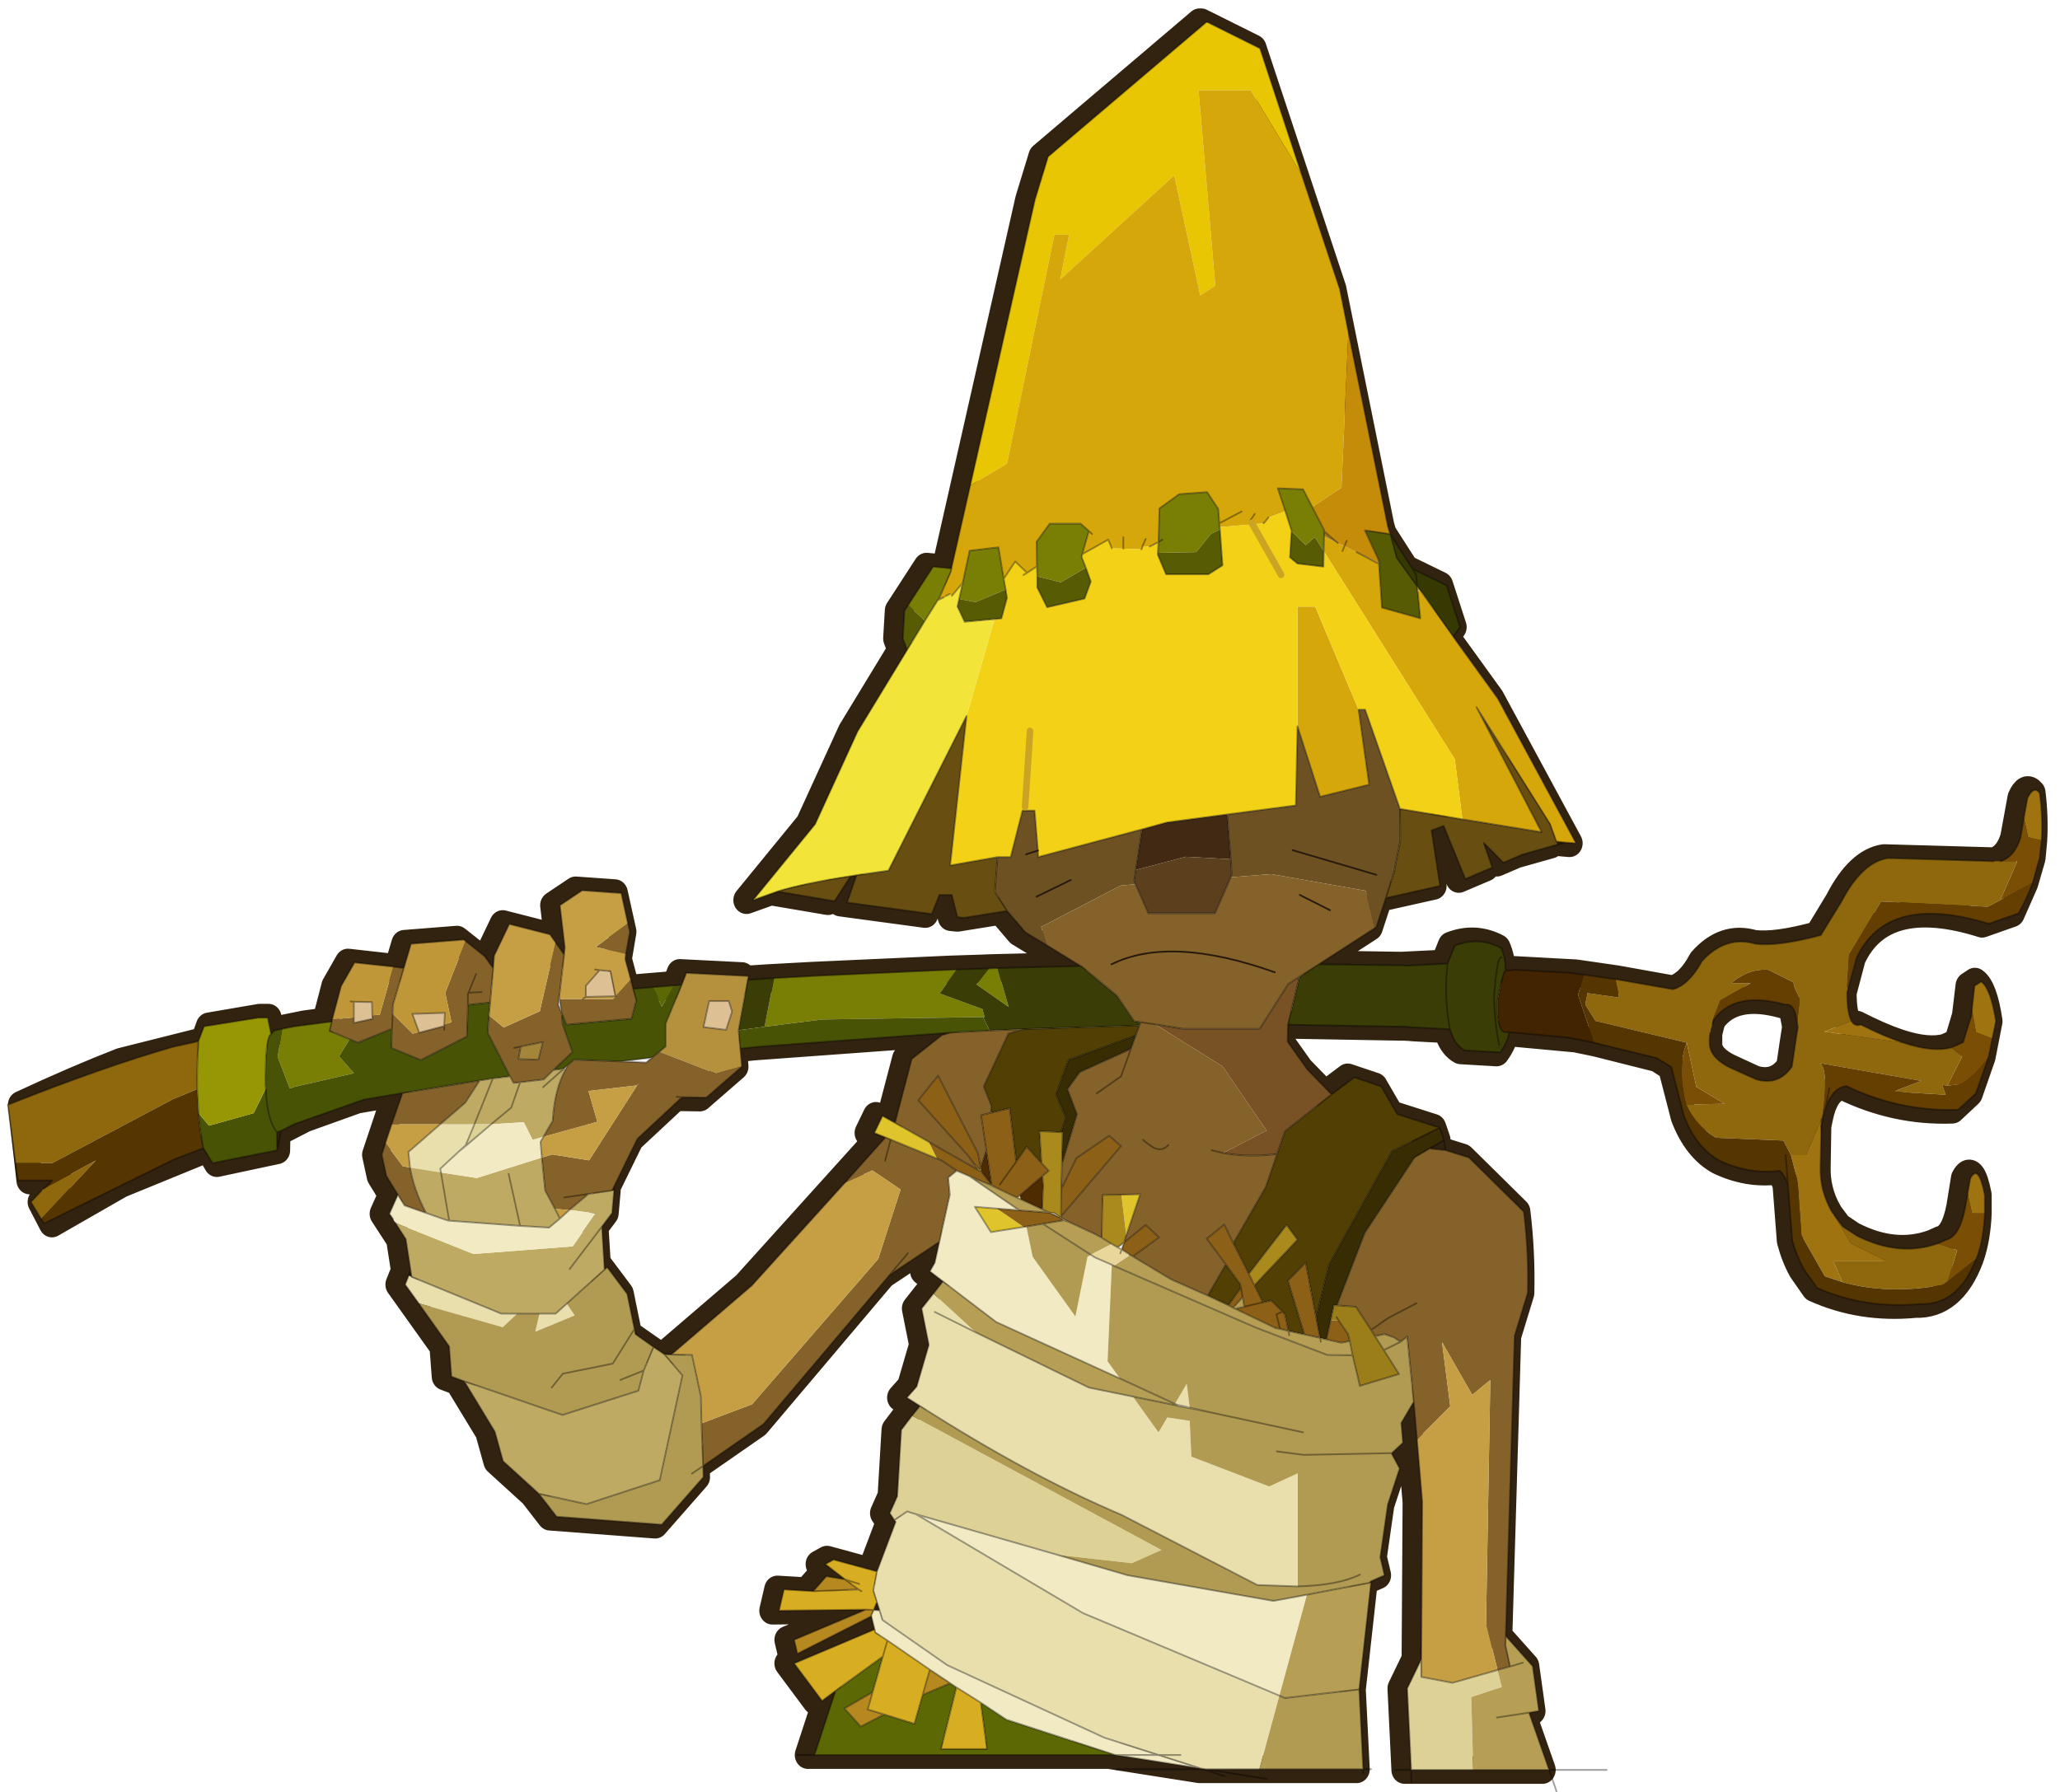 <svg width="469" height="408" xmlns="http://www.w3.org/2000/svg" xmlns:xlink="http://www.w3.org/1999/xlink">
 <defs>
  <g transform="matrix(1,0,0,1,192.55,294) " id="shape0">
   <path id="svg_1" stroke-opacity="0" stroke-linejoin="round" stroke-linecap="round" stroke="#ff00ff" fill="none" d="m187.95,-293.5l0,380l-379.95,0l-0.05,0l0,-380l380,0m-95,294.1l-189.95,0"/>
   <path id="svg_2" stroke-opacity="0" stroke-linejoin="round" stroke-linecap="round" stroke="#ff00ff" fill="none" d="m187.95,-293.5l-190,190l190,190m-380,-380l190,190l-189.95,190"/>
  </g>
  <g transform="matrix(1,0,0,1,-30.45,-0.05) " id="shape1">
   <path id="svg_3" stroke-width="4" stroke-linejoin="round" stroke-linecap="round" stroke="#322210" fill="none" d="m338.65,113.1q0.45,3.45 0.25,6.85l-0.25,2.5l-1.1,3.6l-2.05,4.4l-4.5,1.5q-15.1,-4.5 -19.7,4.9l-1.4,5q0,2.95 0.65,4.1q0.5,0.85 1.4,0.55q3.6,1.75 6.45,2.65q4.35,1.35 7.05,0.65l1.75,-0.75l1.2,-3.8l0.55,-4.35l0.95,-0.6q1.45,0.95 2.2,5.7l-1.05,5.1l-1.95,5.3l-2.65,2.35q-8.65,0.3 -16.65,-3.4q-2.3,0.25 -3.3,3.75l-0.25,1.05l-0.2,0.95l-0.1,5.85q-0.05,1.75 0.35,3.3q0.45,1.8 1.45,3.4l0.15,0.25l1.35,1.7l2.05,1.3q6.35,3.1 12.1,1.15l1.3,-0.55q2,-0.5 2.85,-4.75l0.7,-4.1q1.25,-2.2 2.2,2.4l0,2.65q-0.15,3.4 -1.05,6l-0.2,0.55q-2.7,6.65 -8.35,6.5q-8.25,0.75 -15.4,-2.3l-1.95,-2.65q-1.1,-1.85 -1.75,-4.2l-0.65,-8q-0.35,-1.2 -1.2,-2.05q-4.6,0.55 -9,-1.45q-3.45,-1.8 -5.3,-6.35l-1.95,-7.15l-2.05,-1.25l-0.15,-0.05l-9.25,-2.2l-3.05,-0.6l-10.3,-0.9l-0.45,0q-0.05,1.25 -1.3,2.9l-5.45,-0.3q-1.3,-0.65 -1.95,-2.4l-0.25,-0.65l-5,-0.25l-0.55,-0.05l-1,-0.05l-0.7,0l-17.85,-0.3l-0.05,2.45l3,4l3.7,3.6l3.45,-2.45l4.1,1.3l2.45,4l6.45,1.95l0.65,1.8l-2.2,1.2l2.45,0.25l3.55,1.05l8.35,7.8q0.75,5.85 0.6,11.7l-2,6.2l-1.35,43.25l4.1,4.35l0.95,6.45l-1.5,0.25l3.05,8.25l-21,0l-0.6,-11.75l2.15,-4.2l0.15,-22.65l-1.3,-14.45l-1.9,3.05l0.25,2.85l-1.7,1.5l-0.05,0l1.25,2.2l-1.8,5.2l-1.15,7.6l0.65,2.6l-2.05,0.85l-0.3,0.25l0.3,-0.05l-1.8,15.4l0.6,11.5l-23.9,0l-13.8,-2.05l-45.8,0l3.2,-9.25l-2.05,1.45l-4.25,-5.4l12.25,-4.9l-0.5,-1.9l-11.25,5.4l-0.5,-2l10.9,-4.35l-13.2,0.15l0.75,-3.05l4.45,0.25l2,-2.15l2.85,0.45l-3,-2.2l1.25,-0.65l6.6,1.7l2.85,-7.15l-0.9,-1.25l1.15,-2.45l0.6,-9.55l1.6,-2l0.05,-0.05l1.2,-1.4l-2,-1.2l1.5,-1.6l1.85,-6l-1.1,-5.25l3.25,-3.9l-2,-1.45l0.75,-1.25l0.7,-3l-7.55,4.75l-19.2,21.5l-9.2,6.05l0.05,1.6l-6.35,6.85l-16,-1.15l-2.7,-3.3l-5.45,-4.7l-1.25,-4.25l-4.65,-7.25l-1.95,-0.7l-0.35,-4.35l-6.7,-8.9l0.55,-1.3l0.45,0.2l-0.9,-5.45l-2.5,-3.65l1.3,-2.75l-1.75,-2.7l-0.7,-3.05l3.15,-8.9l-5.9,0.95l-7.95,2.7l-3.7,1.8l-0.5,0.2l-0.05,2.6l-9.15,1.85l-1.3,-2.15l-13.3,5.15l-10.5,5.7l-1.7,-3.1l2.8,-3.1l-4.5,0l-1.3,-10.9q8.4,-3.7 15.2,-6.2l12.6,-3l0.8,-2.1l7.7,-1.25l1.35,0l0.45,2.35l0.45,-0.5l1.2,-0.25l3.4,-0.65l2.75,-0.35l0.4,-0.05l1.4,-5.1l2.05,-3.4l7.5,0.8l1.1,-3.5l8,-0.6l3.2,2.4l1.3,1.7l0.15,-1.8l2.3,-4.55l6.2,1.5l2.15,2.9l0.1,-1.05l-0.75,-6.05l3.4,-2.15l5.95,0.4l1.3,5.55l-0.7,3.95l1.2,4.3l3.05,-0.25l3.2,-0.25l1.15,-0.1l0.7,-1.7l9.45,0.45l-0.1,0.55l4,-0.25l6.8,-0.35l21,-0.9l4.9,-0.15l1.3,-0.05l12.65,-0.3l-8.4,-4.85l-2.8,-3.1l-6.55,1l-1,-0.1l-0.85,-3.2l-1.9,0l-1.15,2.75l-12.9,-1.65l1.45,-3.95l-0.9,0.15l-2.45,3.6l-8.7,-1.4l-3.7,1.25l9.45,-10.95l6.45,-13.35l7.55,-11.75l-0.65,-1.65l0.25,-4l4.35,-6.35l2.75,0.25l-0.05,0.45l0.1,-0.45l0,-0.05l12.7,-53.1l2,-6.2l24.05,-19.35l0.25,0l7.95,3.75l12.15,34.7l7.3,34.15l0.35,1.15l0.05,0.05l3.35,4.95l5.2,2.4l2.05,6l-1.05,1.35l0.05,0.1l6.75,8.85l11.9,20.85l-3,-0.25l0.15,0.45l-5.25,1.4l-2.95,1.2l-3,-2.85l1.3,3.55l-4.1,1.65l-3.3,-7.65l-1.85,0.65l1.3,8l-8.25,1.75l-1.45,4.2l-8.75,5.35l13.55,0.2l6.45,-0.3l1.1,-2.6q3.7,-1.35 7.1,0.35q0.7,1.5 0.65,3.05l0.1,0.15l-0.05,0.05l0.05,0l1.4,-0.1l9.75,0.5l1.45,0.2l4.75,0.65l8.55,1.45q2.45,-0.65 4.35,-4.05q3.5,-3.75 8,-2.5q3.35,0.4 9.7,-1.25l3.1,-4.85q3.1,-5.7 7,-6.25l16.75,0.45q2.1,-0.65 2.95,-3.4l1.1,-5.7q0.85,-1.85 1.8,-0.75m-165.6,34.55l-28.95,2l-3.1,0.3l0.25,2.55l0,0.05l-5.4,4.45l-3.7,-0.05l-6.8,6l-3.85,7.45l0.3,0l-0.3,3.25l-1.55,1.95l0.4,6.2l0.4,-0.35l3.05,3.85l1.25,5.8l4.4,2.9l1.05,0.05l12.25,-9.95l20.35,-21.35l-1.7,-0.65l1.25,-2.45l1.9,1l2.55,-9.2l4.6,-3.45l1.35,-0.35m127.6,-4.05q-7.5,-2 -10.65,2.2l-0.2,0.6l-0.35,1.35l0,1.8q0.25,1.85 3.05,3.15l3.9,1.7q3.3,0.9 5.25,-1.85l0.45,-2.85l0,-0.05l0.45,-2.75l-0.1,-0.7l-0.25,-1.2q-0.45,-1.6 -1.55,-1.4m-138.85,86.1l0.4,1.2l-0.9,-0.05l0.5,-1.15"/>
   <path id="svg_4" fill-rule="evenodd" fill="#9e7310" d="m301.9,165.3l2.3,0l2.35,-5.2l0,0.55l-0.1,0.45l0.05,1.3l-0.1,4.55q-0.05,1.75 0.35,3.3q0.5,1.8 1.5,3.4l0.2,0.25l2.55,4.1l5.55,2.6l-8.2,0l1.4,3l-2.7,-0.85l-3.55,-5.9l-0.55,-7.4l-0.2,-1.05l-0.85,-3.1m17.25,-16.15l-12.15,-1.65l4.1,-1.55q0.5,0.85 1.45,0.55q3.65,1.75 6.6,2.65m18.2,-32.45l0.55,-2.85q0.95,-1.85 1.85,-0.75q0.5,3.45 0.3,6.85l-2.05,-0.45l-0.65,-2.8m-7.9,27.6l0.4,-3.4l1,-0.6q1.45,0.95 2.25,5.7l-0.55,2.5l-2.5,-0.9l-0.6,-3.3m-0.65,26.5l0.4,-2.15q1.25,-2.2 2.2,2.4l0,2.65l-1.95,0l-0.65,-2.9"/>
   <path id="svg_5" fill-rule="evenodd" fill="#7a4e05" d="m286.05,149.1l1.45,6.35l4.3,2.45l-5.85,0.1q-1.4,-5.35 0.1,-8.9m39.65,6.2l2.25,-4.2l-1.65,-1.3l1.8,-0.75l1.25,-3.8l0.1,-0.95l0.6,3.3l2.5,0.9l-0.55,2.6q-2,2.8 -4.25,3.95l-2.05,0.25m8.05,-26.75l2.6,-5.6l-2.55,0q2.15,-0.65 3.05,-3.4l0.5,-2.85l0.65,2.8l2.05,0.45l-0.3,2.5l-1.05,3.6l-4.95,2.5m-9.55,49.5l1.35,-0.55q2.05,-0.5 2.9,-4.75l0.35,-1.95l0.65,2.9l1.95,0q-0.15,3.4 -1.05,6l-0.25,0.55l-4.35,3.25l1.45,-4.5l-3,-0.95"/>
   <path id="svg_6" fill-rule="evenodd" fill="#8f680e" d="m332.75,122.95l1.05,0l2.55,0l-2.6,5.6l-1.9,0.95l-16.25,-0.75l-4.85,7.7l-0.3,4.55l0.15,0.4l-0.15,0.45q0,2.95 0.65,4.1l-4.1,1.55l12.15,1.65q4.4,1.35 7.15,0.65l1.65,1.3l-2.25,4.2l-0.8,-0.15l0.55,1.45l-8,-0.45l4.3,-1.55l-15.4,-2.55q1.4,1.15 0.2,8.55l0,-0.5l-2.35,5.2l-2.3,0l-1.15,-2.1l-10.25,-0.4q-3,-1.65 -4.55,-4.8l5.85,-0.1l-4.3,-2.45l-1.45,-6.35l-13.9,-3.15l-1.55,-2.35l0.35,-1.65l4.8,0.65l-0.55,-2.65l8.75,1.45q2.45,-0.65 4.4,-4.05q3.6,-3.75 8.15,-2.5q3.45,0.4 9.95,-1.25l3.15,-4.85q3.15,-5.7 7.1,-6.25l16.05,0.45m-24.3,50.95l1.35,1.7l2.1,1.3q6.45,3.1 12.3,1.15l3,0.95l-1.45,4.5l-0.75,0.5q-8.25,1.45 -15.25,-0.4l-1.4,-3l8.2,0l-5.55,-2.6l-2.55,-4.1m-18.4,-28.2l-0.1,0.7q-0.25,0.65 -0.35,1.35q-0.15,0.85 -0.05,1.8q0.3,1.85 3.1,3.15l4,1.7q3.4,0.9 5.4,-1.85l0.45,-2.85l0,-0.05l0.45,-2.75l-0.1,-0.7l0.4,-3.45l-0.9,-1.8l-0.05,-0.55l-3.8,-1.8q-2.95,-0.25 -5.7,1.9l2.95,0.05l-4.6,2.45l-1.1,2.7m-230.5,3.2q-0.25,3.35 -0.2,6.9l-3.6,1.4l-18.45,9.25l-5.6,0l-1.15,-8.4q14.65,-5.5 25.15,-8.35l3.85,-0.8m-23.55,21.25l7.95,-4.1l-8.35,8.45l-1.55,-2.45l1.55,-1.55l0.4,-0.35"/>
   <path id="svg_7" fill-rule="evenodd" fill="#653f01" d="m306.55,160.6q1.2,-7.4 -0.2,-8.55l15.4,2.55l-4.3,1.55l8,0.45l-0.55,-1.45l0.8,0.15l2.05,-0.25q2.25,-1.15 4.25,-3.95l-1.95,5.3l-2.7,2.35q-8.85,0.3 -17,-3.4q-2.35,0.25 -3.35,3.75q-0.3,0.85 -0.45,2l0,-0.5m4.05,-19.2l-0.15,-0.4l0.3,-4.55l4.85,-7.7l16.25,0.75l1.9,-0.95l4.95,-2.5q-0.9,2.3 -2.15,4.4l-4.55,1.5q-15.45,-4.5 -20.1,4.9l-1.3,4.55m-20.45,4.4l-0.1,-0.1l1.1,-2.7l4.6,-2.45l-2.95,-0.05q2.75,-2.15 5.7,-1.9l3.8,1.8l0.05,0.55l0.9,1.8l-0.4,3.45l-0.25,-1.2q-0.45,-1.6 -1.6,-1.4q-7.65,-2 -10.85,2.2m16.85,13.3l0.75,-3.45l-0.75,3.45m-0.5,2l-0.05,0l0.1,-0.45l-0.05,0.45"/>
   <path id="svg_8" fill-rule="evenodd" fill="#553500" d="m275.2,139.95l0.55,2.65l-4.8,-0.65l-0.35,1.65l1.55,2.35l13.9,3.15q-1.5,3.55 -0.1,8.9q1.55,3.15 4.55,4.8l10.25,0.4l1.15,2.1l0.85,3.1l0.2,1.05l0.55,7.4l3.55,5.9l2.7,0.85q7,1.85 15.25,0.4l0.75,-0.5l4.35,-3.25q-2.7,6.65 -8.45,6.5q-8.45,0.75 -15.75,-2.3l-2,-2.65q-1.1,-1.85 -1.8,-4.2l-0.65,-8q-0.35,-1.2 -1.25,-2.05q-4.7,0.55 -9.15,-1.45q-3.5,-1.8 -5.4,-6.35l-1.95,-7.15l-2.15,-1.25l-0.15,-0.05l-9.45,-2.2l-2.45,-6.9l0.9,-2.9l4.8,0.65m25.9,25.35l0.35,4.3l-0.35,-4.3m-241.75,-9.5l0.2,3.45q0.25,2.85 0.75,5.05l-4.55,1.65l-19.7,9.2l-0.45,-0.65l8.35,-8.45l-7.95,4.1l1.3,-1.2l-5.25,0l-0.35,-2.5l5.6,0l18.45,-9.25l3.6,-1.4"/>
   <path id="svg_9" fill-rule="evenodd" fill="#4e2b01" d="m306.55,161.1l-0.05,1.3l-0.05,-1.3l0.05,0l0,0.05l0.05,-0.05m-127.95,6.05l0.85,-2.55l0.8,5l-1.55,-1.95l-0.1,-0.5m9.4,1.15l0.1,1.45l-0.15,3.35l-3.3,-1.45l-0.1,-0.55l3.45,-2.8m33.4,17.95l0.1,0.3l-0.15,0l0.05,-0.3m68.55,-39.85l0.1,-0.7l0.1,0.1l-0.2,0.6"/>
   <path id="svg_10" fill-rule="evenodd" fill="#e8c604" d="m213.15,2.05l7.95,3.75l6.35,18.2l-7.75,-12.15l-7.95,0l2.55,28.15l-2.3,1.4l-3.95,-17.3l-17.35,15l1.35,-6.45l-2.25,0l0,0.05l-7.2,32.95l-5.6,3.15l9.85,-41.2l2,-6.2l24.05,-19.35l0.25,0"/>
   <path id="svg_11" fill-rule="evenodd" fill="#d6a70a" d="m250.5,90.55l0.05,0.1l6.75,8.85l11.9,20.85l-1.55,-0.1l-1.45,-0.15l-0.95,-2.5l-11.2,-16.85l9.9,18l-12.05,-1.85l-1.15,-8.65l-19.95,-30l0.05,-2.15l2.1,1l1,0.45l1.85,0.85l3.4,1.7l0.45,6.3l5.85,1.55l-0.4,-3.9l0.45,-0.1l4.95,6.6m-16.85,-12.3l0.3,-0.7l-0.3,0.7m-6.2,-54.25l5.8,16.5l1.3,6.15l-1.05,22.45l-4.45,2.8l-1.4,-2.55l-3.85,-0.15l1.15,3.3l-2.55,0.9l-0.75,0.85l-6.7,0.55l-0.05,-0.5l0,-0.05l0,-0.1l-0.15,-1.95l-1.7,-2.45l-4.25,0.3l-3,2.05l-0.15,4.85l-1.35,0.65l-1.1,0.05l-0.15,0.35l-2.75,-0.1l-1.75,-0.05l-0.55,-1.25l-3.95,2.1l1,-3.35l-1.25,-1.05l-4.7,0l-2,2.6l0.05,3.55l-1.6,1l-0.1,-0.25l-1.6,-1.45l-1.75,2.5l-0.8,-4.55l-4.4,0.5l-1.05,4.65l-1.65,1.85l-0.35,-0.25l-0.6,0.3l-0.25,0.15l-0.95,0.45l0.3,-0.45l1.7,-3.7l0.1,-0.45l0,-0.05l2.85,-11.9l5.6,-3.15l7.2,-32.95l0,-0.05l2.25,0l-1.35,6.45l17.35,-15l3.95,17.3l2.3,-1.4l-2.55,-28.15l7.95,0l7.75,12.15m-31.9,51.8l-0.5,-0.45l0.5,0.45m4.75,0.45l0,1.65l0,-1.65m3.4,0.25l-0.5,1.05l0,0.1l0,-0.1l0.5,-1.05m15.95,-2.7l0.65,-0.9l-0.65,0.9m-1.35,-1.25l-3.4,1.7l3.4,-1.7m8.5,30.95l0,-17.25l2.7,0l6.6,14.85l1.6,10.8l-7.45,1.75l-3.45,-10.15"/>
   <path id="svg_12" fill-rule="evenodd" fill="#f2d117" d="m182.1,82.25l1.75,-2.5l1.6,1.45l0.1,0.25l1.6,-1l0.05,1.45l0,1.6l1.5,2.85l5.7,-1.25l0.95,-2.45l-0.75,-2l-0.65,-1.55l0.1,-0.4l3.95,-2.1l0.55,1.25l1.75,0.05l2.75,0.1l0.15,-0.35l1.1,-0.05l1.35,-0.65l-0.1,1.55l0,0.3l1.25,2.8l6.45,0l2.15,-1.3l-0.4,-5.15l-0.05,-0.35l6.7,-0.55l0.75,-0.85l2.55,-0.9l0.95,2.8l0,0.1l-0.25,3.75l1.15,0.9l3.95,0.45l0.05,-2.25l19.95,30l1.15,8.65l-9.5,-1.5l-5.3,-14.3l-1,0l-6.6,-14.85l-2.7,0l0,17.25l-0.25,11.4l-10.45,1.3l-9.15,1.15l-3.8,1l-15.65,3.95l-0.15,0.05l0,-0.05l-0.05,-0.9l-0.5,-5.75l-1.85,0l-1.8,6.7l-2,0l-7.2,1.2l2.5,-21.55l4.25,-13.95l1.05,-0.1l0.85,-2.95l-0.2,-1.2l-0.3,-1.55m3.45,-0.8q-0.25,0.1 -0.45,0.25q0.2,-0.15 0.45,-0.25"/>
   <path id="svg_13" fill-rule="evenodd" fill="#797e05" d="m174.05,81.2l-1.7,3.7l-0.3,0.45l-1.95,2.95l-2.55,-2.25l3.8,-5.55l2.75,0.25l-0.05,0.45m1.8,1.65l1.05,-4.65l4.4,-0.5l0.8,4.55l0.3,1.55l-4.6,1.8l-2.5,-0.45l0.55,-2.3m11.3,-2.4l-0.05,-3.55l2,-2.6l4.7,0l1.25,1.05l-1,3.35l-0.1,0.4l0.65,1.55l-3.8,2.1l-3.6,-0.85l-0.05,-1.45m41.9,-8.55l1.75,3.2l0.05,0.05l0,0.25l0,0.7l-0.05,2.15l-1.35,-2l-1.4,1.15l-2.15,-2l0,-0.1l-0.95,-2.8l-1.15,-3.3l3.85,0.15l1.4,2.55m-23.4,5.05l0.15,-4.85l3,-2.05l4.25,-0.3l1.7,2.45l0.15,1.95l0,0.1l0,0.05l0.05,0.5l0.05,0.35l-1.35,0.6l-2.25,2.65l-5.85,0.1l0.1,-1.55l0.6,-0.35l-0.6,0.35m-24.5,61.4l1.7,5.6l-4.9,-3.25l1.9,-2.3l1.3,-0.05m-6.2,0.2l-2.6,3.45l6.5,2.25l0.35,1.15l-0.25,0l-24.5,0.35l-8.75,1.05l1.45,-7l6.8,-0.35l21,-0.9m-102.65,8.55l1.9,-0.35l5.25,-0.65l0.35,0.1l-0.3,1.2l3.05,1.2l-1.6,2.45l2.25,2.45l-9,1.95l-0.75,0.25l-1.85,-4.55l0.7,-4.05"/>
   <path id="svg_14" fill-rule="evenodd" fill="#575b04" d="m245,83.3l0.1,0.75l0.4,3.9l-5.85,-1.55l-0.45,-6.3l0,-0.15l-0.05,-0.4l-2.1,-4.3l3.85,0.55l0.05,0.05l0.95,3.35l3.1,4.1m-77.45,2.75l2.55,2.25l-2.7,4.2l-0.65,-1.65l0.25,-4l0.55,-0.8m13.15,2l-4.55,0.4l-1.1,-2.2l0.25,-1.1l2.5,0.45l4.6,-1.8l0.2,1.2l-0.85,2.95l-1.05,0.1m13.9,-7.4l0.75,2l-0.95,2.45l-5.7,1.25l-1.5,-2.85l0,-1.6l3.6,0.85l3.8,-2.1m31.3,-5.25l2.15,2l1.4,-1.15l1.35,2l-0.05,2.25l-3.95,-0.45l-1.15,-0.9l0.25,-3.75m-20.35,3.1l5.85,-0.1l2.25,-2.65l1.35,-0.6l0.4,5.15l-2.15,1.3l-6.45,0l-1.25,-2.8l0,-0.3"/>
   <path id="svg_15" fill-rule="evenodd" fill="#f3e43a" d="m172.05,85.35l0.95,-0.45l0.25,-0.15l0.6,-0.3l0.35,0.25l1.65,-1.85l-0.55,2.3l-0.25,1.1l1.1,2.2l4.55,-0.4l-4.25,13.95l-11.9,22.3l-4.85,0.65l-0.9,0.15q-6.7,0.95 -11.15,2.2l-3.7,1.25l9.45,-10.95l6.45,-13.35l7.55,-11.75l2.7,-4.2l1.95,-2.95"/>
   <path id="svg_16" fill-rule="evenodd" fill="#6d5123" d="m240.25,128.25l-1.45,4.2q-0.15,0.1 -0.25,0.15l-1.35,-5.4l-14.4,-2.4l-6.15,0.45l0.15,-0.5l-0.15,-2.1l-0.55,-6.45l10.45,-1.3l0.25,-11.4l3.45,10.15l7.45,-1.75l-1.6,-10.8l1,0l5.3,14.3l0.05,4.6l-0.95,4.5l-1.25,3.75m-37.1,-9.9l-0.95,5.85l-0.25,1.55l0.2,0.5l-2.25,0.2l-12.1,5.95l0.85,2.65l-3.25,-1.85l-2.8,-3.1l-1.85,-2.7l0.4,-5.05l2,0l1.8,-6.7l1.85,0l0.5,5.75l0.05,0.9l0,0.05l0.15,-0.05l15.65,-3.95m-15.85,3.05l-1.8,0.55l1.8,-0.55m51.5,3.5l-12.75,-3.55l12.75,3.55m-51.7,3.15l5.2,-2.4l-5.2,2.4"/>
   <path id="svg_17" fill-rule="evenodd" fill="#684e11" d="m266.35,120.55l-5.25,1.4l-2.95,1.2l-3,-2.85l1.3,3.55l-4.1,1.65l-3.3,-7.65l-1.85,0.65l1.3,8l-8.25,1.75l1.25,-3.75l0.95,-4.5l-0.05,-4.6l9.5,1.5l12.05,1.85l-9.9,-18l11.2,16.85l0.95,2.5l0.15,0.45m-118.7,6.75q4.45,-1.25 11.15,-2.2l-2.45,3.6l-8.7,-1.4m12.05,-2.35l4.85,-0.65l11.9,-22.3l-2.5,21.55l7.2,-1.2l-0.4,5.05l1.85,2.7l-6.55,1l-1,-0.1l-0.85,-3.2l-1.9,0l-1.15,2.75l-12.9,-1.65l1.45,-3.95"/>
   <path id="svg_18" fill-rule="evenodd" fill="#b6913d" d="m142,149.95l0.25,2.55l-3.95,1.05l-8.6,-3.15l0.95,-0.75l0,-3.3l2.45,-5.6l0.7,-1.7l9.45,0.45l-0.1,0.55l-1.4,7.2l0,0.05l0.25,2.65m-4.7,-6.85l-0.05,0.1l-0.85,3.65l3.45,0.4l0.9,-2.65l-0.5,-1.5l-2.95,0"/>
   <path id="svg_19" fill-rule="evenodd" fill="#ddc195" d="m122.25,138.8l0.75,3.6l-4.5,0.1l0,-1.6l2.1,-2.25l1.65,0.15m15.05,4.3l2.95,0l0.5,1.5l-0.9,2.65l-3.45,-0.4l0.85,-3.65l0.05,-0.1m-54.1,0.1l2.75,0.05l0.05,1.9l0.05,0.5l-2.85,0.6l0,-0.8l0,-2.25m13.75,3.5l-3.8,0.95l-0.05,-0.1l-1,-2.6l4.95,-0.15l-0.1,1.65l0,0.25"/>
   <path id="svg_20" fill-rule="evenodd" fill="#3a3d05" d="m259,147.6q-0.1,1.25 -1.35,2.9l-5.4,-0.3q-1.35,-0.65 -2,-2.4l-0.25,-0.65l-6.35,-0.3l0,-0.05l-0.45,0l-17.85,-0.3l1.75,-6.9l2.95,-1.8l12.4,0.15l0.1,0l0.85,0.05l6.25,-0.3l1.1,-2.6q3.65,-1.35 7.05,0.35q0.7,1.5 0.65,3.05l0.05,0.2q-0.35,-0.2 -1.25,4.4q-0.1,3.95 0.95,4.45l0.8,0.05m-65.2,-9.55l0.2,0.1l5.35,4.2l2.6,3.65l1,0.15l-0.2,0.45l-17.85,0.55l-4.95,0.2l-1,-1.95l0.25,0l-0.35,-1.15l-6.5,-2.25l2.6,-3.45l4.9,-0.15l-1.9,2.3l4.9,3.25l-1.7,-5.6l12.65,-0.3m56.2,9.1q-0.95,-4.8 -0.35,-9.45q-0.6,4.65 0.35,9.45m7.5,2.25q-0.65,-2.9 -0.8,-6.65q0.45,-6.15 1.15,-5.95q-0.7,-0.2 -1.15,5.95q0.15,3.75 0.8,6.65m-114.35,-9.35l4,-0.25l-1.45,7l-3.95,0.5l0,-0.05l1.4,-7.2"/>
   <path id="svg_21" fill-rule="evenodd" fill="#856229" d="m249.35,164.6l3.55,1.05l8.35,7.8q0.75,5.85 0.6,11.7l-2,6.2l-1.35,43.25l-0.05,1.35l0.7,3.05l-1.9,0.5l-1.75,-6.75l0.65,-35.05l-2.75,2.15l-4.6,-7.6l1.25,9.25l-5.05,4.8l-0.5,-5.45l-1,-9.4l-1,0.75l-1.05,-0.65l-1.4,-0.45l-1.45,0.3l-0.6,-0.9l-2.3,-3.35l-2.9,-0.2l4.25,-10.45l7.6,-10.9l2.25,-1.25l2.45,0.25m-10.8,-32l-8.5,5.2l-2.95,1.8l-1.7,1.05l-4.35,6.45l-11.65,0l-4.25,-0.65l-2.2,-0.3l-1,-0.15l-2.6,-3.65l-5.35,-4.2l-0.2,-0.1l-5.15,-3l-0.85,-2.65l12.1,-5.95l2.25,-0.2l1.95,4.2l10.15,0l2.4,-5.2l6.15,-0.45l14.4,2.4l1.35,5.4m-35.8,14l0.2,-0.45l2.2,0.3l10.25,6.05l6.7,9.25l-6.6,3.25q3.8,0.65 8.2,0.15l-1.75,4.8l-4.9,8.05l-1.4,-2.7l-2.65,2.05l2.9,3.7l-2.75,4.5l-5.6,-2.35l-5.8,-3.3l4,-2.75l-2.05,-1.8l-3.3,2.55l0.35,-1.05l2.1,-5.9l-2.85,0.05l-2.85,0.05l-0.15,6.15l-0.85,-0.45l-4.2,-1.85l-0.45,-0.2l-0.7,-0.35l0,-0.2l9.15,-10.15l-1.8,-1.5l-5,3.25l-2.3,4.5l0.1,-3.65l2.3,-7.2l-1.45,-3.6l1.85,-2.45l7.8,-3.35l0.75,-1.95l0.55,-1.45m-22.8,0.75l4.95,-0.2l-2.1,0.65l-3.75,7.6l1.2,2.9l-0.1,0.9l-1.5,0.35l0.8,5.05l-0.85,2.55l-0.45,-2.15l-6.05,-11.15l-3,3.55l7.6,8l0.85,1.1l0.85,1.05l-7.7,-4.15l-5.15,-2.75l2.55,-9.2l4.6,-3.45l1.35,-0.35l5.9,-0.3m16.3,9.05l3.7,-2.45l1.5,-3.95l-1.5,3.95l-3.7,2.45m35.5,-26.4l-4.6,-2.2l4.6,2.2m-89.5,22.5l0,0.05l-5.4,4.45l-3.7,-0.05l-6.8,6l-3.5,6.75l-0.35,0.7l-3.6,0.5l-2.9,2.3l-2.2,-0.15l-1.5,-2.65l-0.5,-4.75l1.6,-0.45l5.6,0.85l7.3,-10.8l0.05,0l0.3,-0.35l-0.35,0.35l-7.4,0.8l1.35,4.45l-8.2,2.15l1.4,-2.3q0.3,-4.6 1.95,-7.35l0.1,-0.2l0.1,-0.35l1.1,-0.9l7.15,0.25l3.85,0.15l0.85,-0.7l1.15,-0.85l8.6,3.15l3.95,-1.05m15.65,16.8l6.2,-6.55l0.8,0.3l7.05,2.75l0.75,0.3l2.25,1.45l-1.3,1l0.25,2.45l-1.6,6.8l-7.55,4.75l-19.2,21.5l-9.2,6.05l-0.25,-6.15l7.7,-2.75l19.2,-20.95l3.4,-10l-4.3,-2.75l-4.2,1.8m55.85,-4.7l1.75,0.4l-1.75,-0.4m-49.7,1.5l0.85,-3.05l-0.85,3.05m3.45,13.35l-2.75,3.1l2.75,-3.1m39.65,-15.6q-1,1 -2.3,0.35q-1.05,-0.65 -1.55,-1.1q0.5,0.45 1.55,1.1q1.3,0.65 2.3,-0.35m37.75,22.8l-4.25,2.1l-2.65,1.75l2.65,-1.75l4.25,-2.1m-21.55,-47.7q-15.9,-5.35 -24.85,-1.15q8.95,-4.2 24.85,1.15m-143.5,7.1l0.05,-0.3l3.3,-0.3l0,0.8l2.85,-0.6l-0.05,-0.5l1.15,-0.1l2.05,-6.9l1.6,0.2l-1.6,5.1l-0.05,0l0,0.05l-0.05,1.4l-0.1,2.2l0.1,-2.2l3.05,2.9l0.95,-0.25l0.05,0.1l3.8,-0.95l0,0.55l0,-0.55l0,-0.25l1.1,-0.3l-0.95,-4.25l3.1,-7.45l2.9,2.2l1.3,1.7l-0.45,4.95l-3.4,0.35l-0.15,4.55l-7,3.4l-4.5,-1.75l0.1,-2.75l-5.2,2l-1.2,-0.5l-0.05,0l-3.05,-1.2l0.3,-1.2l0.05,-0.15m34.05,-11.4l1.3,1.75l-0.75,6.1l-0.05,0.3l0,0.05l-0.1,0.8l0.5,1.1l-0.3,-1.95l3.55,0l4.6,0l2.7,-2.8l0.35,1.35l0.5,1.65l-0.75,2.65l-9.9,0.85l-0.75,-1.75l0.15,1.65l1.5,4.05l-2.9,2.6l-1.45,1.35l-3.6,0.4l-1,0.1l-0.55,-0.95l-3.4,-6.3l0.2,-2.5l2.25,1.75l5.5,-2.35l2.4,-9.9m11,-2.75l0.3,1.2l-0.6,3.2l-4.6,-1l4.9,-3.4m-34.3,24.45l11.75,-1.8l-2.2,3.2l-3.8,3.1l-7.4,0l1.65,-4.5m11.2,-17.15l-1.15,2.7l-0.1,0.25l0,1.5l0,-1.5l0.1,-0.25l1.15,-2.7m-1.15,2.7l2,-0.1l-2,0.1m14.55,29.5l3.7,-0.5l-3.7,0.5m-7.6,-21.55l1,-0.2l-1,0.2m3.65,1.7l0.05,0l0,-0.05l0.65,-2.5l-3.35,0.65l-0.35,1.8l3,0.1m-23.25,12l2.65,3.35l1.1,0.2q0.6,3.25 2.45,6.55l-3.3,-1.1l-1,-1.55l-1.75,-2.7l-0.7,-3.05l0.55,-1.7m44.3,-6.65l0.85,0.05l-0.85,-0.05"/>
   <path id="svg_22" fill-rule="evenodd" fill="#495306" d="m178.95,145.4l1,1.95l-5.9,0.3l-28.95,2l-3.1,0.3l-0.25,-2.65l3.95,-0.5l8.75,-1.05l24.5,-0.35m-119.4,13.85l1.6,1.8l6.8,-1.8l1.85,-3.55l-0.05,-0.55q-0.05,-6.8 0.85,-7.3l0.5,-0.5l1.2,-0.25l-0.7,4.05l1.85,4.55l0.75,-0.25l9,-1.95l-2.25,-2.45l1.6,-2.45l0.05,0l1.2,0.5l5.2,-2l-0.1,2.75l4.5,1.75l7,-3.4l0.15,-4.55l3.4,-0.35l-0.2,1.85l-0.2,2.5l3.4,6.3l-2.6,0.3l-2,0.3l-11.75,1.8l-5.9,0.95l-10.5,3.5l-2.1,1l-0.6,0.2l0,2.6l-9.8,1.85l-1.4,-2.15q-0.5,-2.2 -0.75,-5.05m66.15,-17.9l3.05,-0.25l1.3,2.8l1.9,-3.05l1.15,-0.1l-2.45,5.6l0,3.3l-0.95,0.75l-1.15,0.85l-4.7,0.55l-7.15,-0.25l-1.1,0.9l-0.45,0.4l-1.6,0.2l2.9,-2.6l-1.5,-4.05l-0.15,-1.65l0.75,1.75l9.9,-0.85l0.75,-2.65l-0.5,-1.65m-55.9,14.35q0.15,4.5 1.7,6.3q-1.55,-1.8 -1.7,-6.3"/>
   <path id="svg_23" fill-rule="evenodd" fill="#5c6804" d="m79.45,146.1l0.4,-0.05l-0.05,0.15l-0.35,-0.1m49.3,-5l3.2,-0.25l-1.9,3.05l-1.3,-2.8m45.2,100.3l0.95,0.6l-2.35,8.9l7,0l-0.95,-6.7l3.9,2.45l16.4,5.05l0.2,0.05l-45.8,0l3.2,-9.25l7.2,-4.95l-1.55,5.15l-4.3,2.35l2.5,2.6l3.55,-1.75l4.6,1.35l1.25,-4.15l4.2,-1.7"/>
   <path id="svg_24" fill-rule="evenodd" fill="#dfc42b" d="m245.55,83.95l-0.45,0.1l-0.1,-0.75l0.55,0.65m-81.45,78.8l-1.7,-0.65l1.25,-2.45l1.9,1l5.15,2.75l1.25,2.4l-7.05,-2.75l-0.8,-0.3m14.3,4.8l-0.85,-1.05l0.95,0.95l0.1,-0.3l0.1,0.5l-0.2,-0.2l-0.1,0.1m21.6,3.45l2.85,-0.05l-2.1,5.9l-0.75,-5.85m-19.75,-1.35l-0.05,0l0.05,-0.05l0,0.05m4.9,6l-5,0.75l-2.45,-3.65l3.35,0.25l4.1,2.65"/>
   <path id="svg_25" fill-rule="evenodd" fill="#412914" d="m216.1,116.2l0.55,6.45l-6.85,-0.35l-7.6,1.9l0.95,-5.85l3.8,-1l9.15,-1.15"/>
   <path id="svg_26" fill-rule="evenodd" fill="#5c401d" d="m202.2,124.2l7.6,-1.9l6.85,0.35l0.15,2.1l-0.15,0.5l-2.4,5.2l-10.15,0l-1.95,-4.2l-0.2,-0.5l0.25,-1.55"/>
   <path id="svg_27" fill-rule="evenodd" fill="#513f04" d="m232,156.55l3.45,-2.45l4.1,1.3l2.45,4l6.45,1.95l-7.25,3.4l-9.6,16.35l-1.95,7.65l-1.6,-7.95l-2.7,2.6l2.5,7.75l-2.4,-0.5l-0.55,-2.4l-0.4,-0.4l-1.7,-1.6l-1.3,0.3l-0.1,-0.3l-1.15,-2.2l6.55,-6.55l-1.65,-2.15l-5.75,7.05l-2.35,-4.4l4.9,-8.05l1.75,-4.8l1.2,-3.3l7.1,-5.3m-47.1,-9.4l17.85,-0.55l-0.55,1.45l-10.25,3.55l-1.9,4.95l1.5,3.35l-0.75,2.1l-3.25,-0.15l0.3,4.6l-2.25,-2.35l-1.6,2.15l-1,-7.7l-2.85,0.65l0.1,-0.9l-1.2,-2.9l3.75,-7.6l2.1,-0.65m28.25,38.4l2.75,-4.5l2.2,2.85l0.1,0.5l-1.9,2.55l-3.15,-1.4"/>
   <path id="svg_28" fill-rule="evenodd" fill="#8c6017" d="m170.7,163.4l7.7,4.15l0.1,-0.1l0.2,0.2l1.55,1.95l-0.05,0.05l-3.3,-1.3l-1.95,-0.8l-2.25,-1.45l-0.75,-0.3l-1.25,-2.4m6.85,3.1l-0.85,-1.1l-7.6,-8l3,-3.55l6.05,11.15l0.45,2.15l-0.1,0.3l-0.95,-0.95m1.9,-1.9l-0.8,-5.05l1.5,-0.35l2.85,-0.65l1,7.7l1.6,-2.15l2.25,2.35l1.05,1.05l-0.05,0.15l-0.85,0.65l-3.45,2.8l-0.4,0.35l-3,-1.35l-0.9,-0.45l0,-0.05l-0.8,-5m11.4,5.65l2.3,-4.5l5,-3.25l1.8,1.5l-9.15,10.15l0.05,-3.9m9.55,7.65l3.3,-2.55l2.05,1.8l-4,2.75l-0.25,-0.15l-0.15,-0.05l-0.2,-0.15l-1.1,-0.65l0.35,-1m15.5,3.15l-2.9,-3.7l2.65,-2.05l1.4,2.7l2.35,4.4l0.85,1.65l1.15,2.2l-0.05,0.3l0.15,0l1.3,-0.3l1.7,1.6l0.4,0.4l0.55,2.4l-1.3,-0.3l-0.65,-0.1l-6.15,-2.8l1.35,-0.3l2.65,-0.6l-2.65,0.6l-0.25,-1.35l-1.45,1.5l-0.7,-0.35l1.9,-2.55l-0.1,-0.5l-2.2,-2.85m-25.1,-6.65l0.45,0.3l-3.2,0.5l-2.5,0.4l-0.4,0.05l-4.1,-2.65l3.4,0.25l4.65,0.35l1.6,0.7l0.1,0.1m43.95,17.7l-1.3,0.25l-2.25,-0.5l0.65,-2.75l1.25,0.05l1.4,1.95l0.25,1m-50.75,-25.85l-2.5,3.3l2.5,-3.3m43.85,24.9l-2.5,-7.75l2.7,-2.6l1.6,7.95l0.6,2.9l-2.4,-0.5m-3.35,-3.3l-0.9,0.4l0.55,2.1l-0.55,-2.1l0.9,-0.4m-6.3,-3.45l0.25,1.4l-0.25,-1.4"/>
   <path id="svg_29" fill-rule="evenodd" fill="#382c03" d="m248.45,161.35l0.65,1.8l-2.2,1.2l-2.25,1.25l-7.6,10.9l-4.25,10.45l-0.45,-0.05l-0.5,2.2l-0.65,2.75l-0.95,-0.2l-0.6,-2.9l1.95,-7.65l9.6,-16.35l7.25,-3.4m-46.25,-13.3l-0.75,1.95l-7.8,3.35l-1.85,2.45l1.45,3.6l-2.3,7.2l0.1,-4.6l-0.25,0l0.75,-2.1l-1.5,-3.35l1.9,-4.95l10.25,-3.55"/>
   <path id="svg_30" fill-rule="evenodd" fill="#ab8a1d" d="m190.8,162l0.25,0l-0.1,4.6l-0.1,3.65l-0.05,3.9l0,0.2l-0.1,-0.05l-0.9,-0.65l-0.6,-0.05l-0.1,0l-1.15,-0.5l0.15,-3.35l-0.1,-1.45l0.85,-0.65l0.1,-0.1l-0.05,-0.05l-1.05,-1.05l-0.3,-4.6l3.25,0.15m6.2,15.2l0.15,-6.15l2.85,-0.05l0.75,5.85l-0.35,1.05l-0.95,0.7l-0.75,-0.4l-0.15,-0.1l-1.55,-0.9m22.4,5.2l5.75,-7.05l1.65,2.15l-6.55,6.55l-0.85,-1.65"/>
   <path id="svg_31" fill-rule="evenodd" fill="#373902" d="m240.95,75.85l3.35,4.95l5.2,2.4l2.05,6l-1.05,1.35l-4.95,-6.6l-0.55,-0.65l-0.15,-1.65l-0.55,-0.85l0.55,0.85l0.15,1.65l-3.1,-4.1l-0.95,-3.35"/>
   <path id="svg_32" fill-rule="evenodd" fill="#c58c0a" d="m235.8,78.4l-1.85,-0.85l-1,-0.45l-2.1,-1.7l0,-0.25l-0.05,-0.05l-1.75,-3.2l4.45,-2.8l1.05,-22.45l6,28l0.35,1.15l-3.85,-0.55l2.1,4.3l0.05,0.4l-3.4,-1.55m-1.5,-1.65l-0.35,0.8l0.35,-0.8"/>
   <path id="svg_33" fill-rule="evenodd" fill="#a0781b" d="m230.85,75.4l2.1,1.7l-2.1,-1l0,-0.7"/>
   <path id="svg_34" fill-rule="evenodd" fill="#c69f20" d="m239.2,80.1l-3.4,-1.7l3.4,1.55l0,0.15"/>
   <path id="svg_35" fill-rule="evenodd" fill="#785225" d="m225.35,146.5l-0.05,2.45l3,4l3.7,3.6l-7.1,5.3l-1.2,3.3q-4.4,0.5 -8.2,-0.15l6.6,-3.25l-6.7,-9.25l-10.25,-6.05l4.25,0.65l11.65,0l4.35,-6.45l1.7,-1.05l-1.75,6.9"/>
   <path id="svg_36" fill-rule="evenodd" fill="#424503" d="m258.45,138.5l0.1,0.15l-0.05,0.05l-0.05,-0.2"/>
   <path id="svg_37" fill-rule="evenodd" fill="#422400" d="m271.95,149.1l-4,-0.75l-0.05,0l-8.5,-0.75l-0.4,0l-0.8,-0.05q-1.05,-0.5 -0.95,-4.45q0.9,-4.6 1.25,-4.4l0.05,0l1.4,-0.1l7.95,0.4l0.05,0l2.45,0.3l-0.9,2.9l2.45,6.9"/>
   <path id="svg_38" fill-rule="evenodd" fill="#979706" d="m59.55,148.9l0.05,-0.05l-0.05,0l0.85,-2.1l8.25,-1.25l1.45,0l0.5,2.35q-0.9,0.5 -0.85,7.3l0.05,0.55l-1.85,3.55l-6.8,1.8l-1.6,-1.8l-0.2,-3.45q-0.05,-3.55 0.2,-6.9"/>
   <path id="svg_39" fill-rule="evenodd" fill="#c09738" d="m79.9,145.75l1.35,-4.8l2.05,-3.4l5.9,0.6l-2.05,6.9l-1.15,0.1l-0.05,-1.9l-2.75,-0.05l0,2.25l-3.3,0.3m10.9,-7.4l1.1,-3.5l8,-0.6l0.3,0.2l-3.1,7.45l0.95,4.25l-1.1,0.3l0.1,-1.65l-4.95,0.15l1,2.6l-0.95,0.25l-3.05,-2.9l0.05,-1.4l0.05,-0.05l1.6,-5.1m-8.1,4.8l0.5,0.05l-0.5,-0.05"/>
   <path id="svg_40" fill-rule="evenodd" fill="#c69e44" d="m131.5,194.05l12.25,-9.95l14.15,-14.8l4.2,-1.8l4.3,2.75l-3.4,10l-19.2,20.95l-7.7,2.75l-0.1,-3.9l-1.35,-5.95l-3.15,-0.05m113.5,12.25l5.05,-4.8l-1.25,-9.25l4.6,7.6l2.75,-2.15l-0.65,35.05l1.75,6.75l-6.85,1.85l-4.75,-0.85l0,-2.55l0.15,-22.65l-0.8,-9m-140.6,-67.95l0.15,-1.8l2.3,-4.55l6.2,1.5l0.85,1.15l-2.4,9.9l-5.5,2.35l-2.25,-1.75l0.2,-1.85l0.45,-4.95m10.8,-1.95l0.1,-1.05l-0.75,-6.05l3.4,-2.15l5.95,0.4l1,4.35l-4.9,3.4l4.6,1l-0.1,0.75l0.85,2.95l-2.7,2.8l-4.6,0l-3.55,0l-0.05,-0.3l0.75,-6.1m-26.05,7.1l0,-0.05l0.05,0l-0.05,0.05m33.1,-4.7l-1.65,-0.15l-2.1,2.25l0,1.6l4.5,-0.1l-0.75,-3.6m-2.35,-0.25l0.7,0.1l-0.7,-0.1m-1.4,3.95l-0.45,0.3l0.45,-0.3m-6.45,20.15l8.2,-2.15l-1.35,-4.45l7.4,-0.8l0.35,-0.35l-0.3,0.35l-0.05,0l-7.3,10.8l-5.6,-0.85l-1.6,0.45l-0.2,-2.25l0.45,-0.75m1.75,10.4l2.2,0.15l-1.45,1.25l-0.75,-1.4m-17.45,-12.2l-4.85,4l0.25,2.25l-1.1,-0.2l-2.65,-3.35l0.95,-2.7l7.4,0"/>
   <path id="svg_41" fill-rule="evenodd" fill="#e9dfad" d="m169.35,201.45l-2,-1.2l1.5,-1.6l1.85,-6l-1.1,-5.25l1.8,-2.15l6.45,5.6l17.2,7.95l6.7,1.3l3.9,5.15l1.35,-2.15l3.4,0.5l0.25,5.15l11.85,4.3l4.35,-1.9l0,16.3l-6.15,-0.2l-20.65,-10.1q-14.1,-5.65 -30.7,-15.7m2.25,-13.55l6.25,2.95l-6.25,-2.95m-70.05,-27.05l-1.35,3.05l-1.05,0.9l-2.8,2.45l0.1,0.55l-4.7,-0.7l-0.25,-2.25l4.85,-4l5.2,0m-9.55,22l13.65,5.3l2.4,0l-2.2,1.95l-12.8,-3.45l-2.05,-2.7l0.55,-1.3l0.45,0.2m19.45,5.3l2.45,0l1.7,-1.45l1.2,1.7l-6,2.35l0.65,-2.6m51.35,37.15l2.85,-7.15l-0.2,-0.25l1.95,-1.25l1.35,0.4l25.4,14.25l29.9,11.9l-3.05,10.6l-8.1,0l-0.8,-0.1l-6.45,-1.95l-8.25,-2.5l-23.9,-10.45l-9.85,-6.5l-0.45,-1.4l-0.4,-1.2l-0.55,-1.65l0.55,-2.75m45.75,-24l-0.4,-0.15l1.8,-2.9l0.45,3.45l-1.85,-0.4m0.45,50.45l-3.35,0l3.35,0"/>
   <path id="svg_42" fill-rule="evenodd" fill="#bfaa64" d="m122.8,170.4l-0.3,3.25l-1.55,1.95l0.4,6.2l-5.75,4.9l-1.7,1.45l-2.45,0l-3.4,0l-2.4,0l-13.65,-5.3l-0.15,-0.85l-0.75,-4.6l-1.6,-2.35l11.9,4.5l15.1,-1.1l3.5,-4.75l-4,-0.5l2.9,-2.3l3.6,-0.5l0.3,0m6,22.55l1.65,1.05l2.75,3.05l-3.45,15.1l-11.15,3.45l-7.25,-1.5l-5.45,-4.7l-1.25,-4.25l-4.65,-7.25l1.7,0.55l0.05,0l13.2,4.3l11.55,-3.5l0.8,-2.9l1.5,-3.4m-26.45,-38.4l2,-0.3l2.6,-0.3l0.55,0.95l1,-0.1l3.6,-0.4l1.45,-1.35l1.6,-0.2l0.25,0.1l0,0.05q-1.65,2.75 -1.95,7.35l-1.4,2.3l-1.65,0.45l-1.35,-2.55l-4.95,0.3l-2.55,0l2.8,-6.6l-2.8,6.6l-5.2,0l3.8,-3.1l2.2,-3.2m9.45,11.1l0.5,4.75l1.5,2.65l0.75,1.4l-0.05,0.05l-1.6,1.25l-4.4,-0.25l-10.8,-0.75l-1.25,-6.95l1.25,6.95l-0.15,0l-3.35,-1.1q-1.85,-3.3 -2.45,-6.55l4.7,0.7l5.45,0.8l9.9,-2.95m3.35,-12.8l-3.15,2.65l3.15,-2.65m-6.65,1.95l-1.35,3.65l-3.05,2.4l3.05,-2.4l1.35,-3.65m-1.75,13.2l1.75,7.5l-1.75,-7.5m9.3,13.7l4.9,-6.1l-4.9,6.1"/>
   <path id="svg_43" fill-rule="evenodd" fill="#ddd195" d="m101.55,160.85l2.55,0l-3.85,3.1l-0.05,-0.05l1.35,-3.05m63.9,57.05l-0.7,-1l1.15,-2.45l0.6,-9.55l1.6,-2l0.05,-0.05l37.95,19.35l-4.5,1.9l-0.05,0l-11.3,-1.2l-21.5,-5.85l-1.35,-0.4l-1.95,1.25m80.2,20.05l0,2.55l4.75,0.85l6.85,-1.85l0.65,2.45l-4.65,1.45l0.3,10.5l-9.45,0l-0.6,-11.75l2.15,-4.2"/>
   <path id="svg_44" fill-rule="evenodd" fill="#f1eac2" d="m184.55,171.1l0.1,0.55l-0.5,-0.2l0.4,-0.35m-7.65,-2.75l7.55,4.9l-3.4,-0.25l-3.35,-0.25l2.45,3.65l5,-0.75l0.4,-0.05l0.95,4.35l6.5,8.6l1.85,-8.6l0.5,-0.3l0.65,0.4l2.55,1.05l-0.65,13.9l1.9,2.5l-18.85,-8.15l-8.1,-5.85l-2,-1.45l0.75,-1.25l0.7,-3l1.6,-6.8l-0.25,-2.45l1.3,-1l1.95,0.8m-76.65,-4.4l3.85,-3.1l4.95,-0.3l1.35,2.55l1.65,-0.45l-0.45,0.75l0.2,2.25l-9.9,2.95l-5.45,-0.8l-0.1,-0.55l2.8,-2.45l1.1,-0.85m-2.55,10.8l10.8,0.75l4.4,0.25l1.6,-1.25l0.05,-0.05l1.45,-1.25l4,0.5l-3.5,4.75l-15.1,1.1l-11.9,-4.5l-0.35,-0.55l-0.55,-0.75l1.3,-2.75l1,1.55l3.3,1.1l3.35,1.1l0.15,0m67.95,43.4l-0.2,-0.25l0.2,0.25m-3.7,13.6l0,-0.15l0.35,-0.75l0.9,0.05l0.45,1.4l9.85,6.5l23.9,10.45l8.25,2.5l-6.55,0l6.55,0l6.45,1.95l-13,-1.95l-0.2,-0.05l-16.4,-5.05l-3.9,-2.45l-3.7,-2.2l-0.95,-0.6l-3.1,-1.95l-6.45,-4.2l-1.85,-1.15l-0.1,-0.45l-0.5,-1.9m66.3,-3.1l-4.2,14.55l-29.9,-11.9l-25.4,-14.25l21.5,5.85l10.7,2.95l22.2,3.7l5.1,-0.9"/>
   <path id="svg_45" fill-rule="evenodd" fill="#a5853a" d="m111.3,151.5l-0.05,0.05l-3,-0.1l0.35,-1.8l3.35,-0.65l-0.65,2.5"/>
   <path id="svg_46" fill-rule="evenodd" fill="#e1dca8" d="m115.5,152.8l-0.1,0.2l0,-0.05l0.1,-0.15"/>
   <path id="svg_47" fill-rule="evenodd" fill="#b19b52" d="m121.35,181.8l0.4,-0.35l3.05,3.85l1.1,5.05l0.15,0.75l2.75,1.85l-1.5,3.4l-3.55,1.35l3.55,-1.35l-0.8,2.9l-11.55,3.5l-13.2,-4.3l-0.05,0l-1.7,-0.55l-1.95,-0.7l-0.35,-4.35l-4.65,-6.2l12.8,3.45l2.2,-1.95l3.4,0l-0.65,2.6l6,-2.35l-1.2,-1.7l5.75,-4.9m9.1,12.2l1.05,0.05l3.15,0.05l1.35,5.95l0.1,3.9l0.25,6.15l-1.7,1.1l1.7,-1.1l0.05,1.6l-6.35,6.85l-16,-1.15l-2.7,-3.3l7.25,1.5l11.15,-3.45l3.45,-15.1l-2.75,-3.05m69.35,3.5l-1.9,-2.5l0.65,-13.9l0.3,0.15l21.6,8.9l10.9,3.95l3.85,0.05l1.1,4.4l5.95,-1.7l-2.3,-3.45l-1.35,-2l1.45,-0.3l1.4,0.45l1.05,0.65l1,-0.75l1,9.4l-1.9,3.05l0.25,2.85l-1.7,1.5l-0.05,0l1.25,2.2l-1.8,5.2l-1.15,7.6l0.65,2.6l-2.05,0.85l-0.3,0.25l-9.45,1.7l-5.1,0.9l-22.2,-3.7l-10.7,-2.95l11.3,1.2l0.05,0l4.5,-1.9l-37.95,-19.35l1.2,-1.4q16.6,10.05 30.7,15.7l20.65,10.1l6.15,0.2l0,-16.3l-4.35,1.9l-11.85,-4.3l-0.25,-5.15l-3.4,-0.5l-1.35,2.15l-3.9,-5.15l6.75,1.3l4.45,0.85l-2.55,-0.55l-0.45,-3.45l-1.8,2.9l-8.35,-3.65m-4.45,-17.85l-0.5,0.3l-1.85,8.6l-6.5,-8.6l-0.95,-4.35l2.5,-0.4l7.3,4.45m47.15,12.55l-2.55,1.2l2.55,-1.2m-129.2,6.6l1.7,-2l7.6,-1.45l3.3,-5l-3.3,5l-7.6,1.45l-1.7,2m110.35,9.2l4.1,0.5l13.35,-0.25l-13.35,0.25l-4.1,-0.5m12.55,34.3l0.6,11.5l-15.8,0l3.05,-10.6l0.85,0.35l11.3,-1.25m-8.55,-37.05l-14.7,-3l14.7,3m8.65,20.5q-3.25,1.55 -9.45,1.7q6.2,-0.15 9.45,-1.7"/>
   <path id="svg_48" fill-rule="evenodd" fill="#9b7d1a" d="m235.2,194.15l-0.45,-2.05l-0.25,-1l-1.4,-1.95l-1.25,-0.05l0.5,-2.2l0.45,0.05l2.9,0.2l2.3,3.35l0.6,0.9l1.35,2l2.3,3.45l-5.95,1.7l-1.1,-4.4m-2.45,-5.5l0.35,0.5l-0.35,-0.5"/>
   <path id="svg_49" fill-rule="evenodd" fill="#b69f54" d="m258.5,234.6l4.1,4.35l0.95,6.45l-1.5,0.25l3.05,8.25l-11.55,0l-0.3,-10.5l4.65,-1.45l-0.65,-2.45l1.9,-0.5l-0.7,-3.05l0.05,-1.35m-66.55,-59.7l4.2,1.85l0.85,0.45l1.55,0.9l-3.2,1.55l-7.3,-4.45l3.2,-0.5l0.7,0.2m9.8,5l5.8,3.3l5.6,2.35l3.15,1.4l0.7,0.35l1.45,-1.5l0.25,1.35l-1.35,0.3l6.15,2.8l0.65,0.1l1.3,0.3l2.4,0.5l2.4,0.5l0.95,0.2l2.25,0.5l1.3,-0.25l0.45,2.05l-3.85,-0.05l-10.9,-3.95l-21.6,-8.9l2.3,-1.45l0,-0.25l0.2,0.15l0.15,0.05l0.25,0.15m-13.8,-6.8l1.15,0.5l-4.65,-0.35l-7.55,-4.9l3.3,1.3l0.05,0l0,0.05l0.9,0.4l3,1.35l0.5,0.2l3.3,1.45m-15.1,10.4l8.1,5.85l18.85,8.15l8.35,3.65l0.4,0.15l-0.05,0.1l-6.75,-1.3l-6.7,-1.3l-17.2,-7.95l-6.45,-5.6l1.45,-1.75m57.5,8.7l-0.1,-0.55l0.1,0.55m-13,-4.75l-0.35,-0.15l0.35,0.15m8.2,3.8l-0.1,-0.6l0.1,0.6m35.55,47.2l-1.95,0.55l1.95,-0.55m-3.95,7.9l4.9,-0.7l-4.9,0.7m-19.15,-19.45l-1.8,15.4l-11.3,1.25l-0.85,-0.35l4.2,-14.55l9.45,-1.7l0.3,-0.05"/>
   <path id="svg_50" fill-rule="evenodd" fill="#e8d69b" d="m198.55,181.1l-2.55,-1.05l-0.65,-0.4l3.2,-1.55l0.15,0.1l0.75,0.4l0.6,0.3l1.1,0.65l0,0.25l-2.3,1.45l-0.3,-0.15m1.3,-1.65l0.2,-0.55l-0.2,0.55"/>
   <path id="svg_51" fill-rule="evenodd" fill="#d7ad22" d="m160,227.9l-2.05,-1.45l2.15,0.65l-2.15,-0.65l-3,-2.2l1.25,-0.65l6.6,1.7l-0.55,2.75l0.55,1.65l-0.5,1.15l-1.2,-0.05l-13.2,0.15l0.75,-3.05l4.45,0.25l6.9,-0.25l0.45,0.25l-0.45,-0.25m2.45,5.75l0.1,0.45l1.85,1.15l6.45,4.2l-1.1,3.65l-1.25,4.15l-4.6,-1.35l-2.5,-0.7l0.75,-2.5l1.55,-5.15l-7.2,4.95l-2.05,1.45l-4.25,-5.4l12.25,-4.9m12.45,8.35l3.7,2.2l0.95,6.7l-7,0l2.35,-8.9m-10.5,-6.75l-0.7,2.3l0.7,-2.3"/>
   <path id="svg_52" fill-rule="evenodd" fill="#b58820" d="m157.95,226.45l2.05,1.45l-6.9,0.25l2,-2.15l2.85,0.45m4.35,4.4l-0.35,0.75l0,0.15l-11.25,5.4l-0.5,-2l10.9,-4.35l1.2,0.05m8.55,8.6l3.1,1.95l-4.2,1.7l1.1,-3.65m-6.95,6.45l-3.55,1.75l-2.5,-2.6l4.3,-2.35l-0.75,2.5l2.5,0.7"/>
   <path id="svg_53" stroke-width="0.25" stroke-opacity="0.373" stroke-linejoin="round" stroke-linecap="round" stroke="#000000" fill="none" d="m332.75,122.95l-16.05,-0.45q-3.95,0.55 -7.1,6.25l-3.15,4.85q-6.5,1.65 -9.95,1.25q-4.55,-1.25 -8.15,2.5q-1.95,3.4 -4.4,4.05l-8.75,-1.45m31.35,20.15l0,0.5m19.75,-10.8q-2.75,0.7 -7.15,-0.65m-8.05,-3.2q-0.65,-1.15 -0.65,-4.1l0.15,-0.45m23.2,-18.45q2.15,-0.65 3.05,-3.4l0.5,-2.85l0.55,-2.85q0.95,-1.85 1.85,-0.75q0.5,3.45 0.3,6.85l-0.3,2.5l-1.05,3.6q-0.9,2.3 -2.15,4.4l-4.55,1.5q-15.45,-4.5 -20.1,4.9l-1.3,4.55m18.85,2.9l0.4,-3.4l1,-0.6q1.45,0.95 2.25,5.7l-0.55,2.5l-0.55,2.6l-1.95,5.3l-2.7,2.35q-8.85,0.3 -17,-3.4q-2.35,0.25 -3.35,3.75q-0.3,0.85 -0.45,2l-0.05,1.3l-0.1,4.55q-0.05,1.75 0.35,3.3q0.5,1.8 1.5,3.4m0.2,0.25l1.35,1.7l2.1,1.3q6.45,3.1 12.3,1.15l1.35,-0.55q2.05,-0.5 2.9,-4.75l0.35,-1.95l0.4,-2.15q1.25,-2.2 2.2,2.4l0,2.65q-0.15,3.4 -1.05,6l-0.25,0.55q-2.7,6.65 -8.45,6.5q-8.45,0.75 -15.75,-2.3l-2,-2.65q-1.1,-1.85 -1.8,-4.2l-0.65,-8q-0.35,-1.2 -1.25,-2.05q-4.7,0.55 -9.15,-1.45q-3.5,-1.8 -5.4,-6.35l-1.95,-7.15l-2.15,-1.25l-0.15,-0.05l-9.45,-2.2l-4,-0.75l-0.05,0l-8.5,-0.75l-0.4,0q-0.1,1.25 -1.35,2.9l-5.4,-0.3q-1.35,-0.65 -2,-2.4l-0.25,-0.65l-6.35,-0.3m0,-0.05l-0.45,0l-17.85,-0.3l-0.05,2.45l3,4l3.7,3.6l3.45,-2.45l4.1,1.3l2.45,4l6.45,1.95l0.65,1.8l0.25,1.45l3.55,1.05l8.35,7.8q0.75,5.85 0.6,11.7l-2,6.2l-1.35,43.25l4.1,4.35l0.95,6.45l-1.5,0.25l3.05,8.25l8.75,0m52.45,-104.1l1.8,-0.75l1.25,-3.8l0.1,-0.95m-88.5,-68.45l3.35,4.95l5.2,2.4l2.05,6l-1.05,1.35l0.05,0.1l6.75,8.85l11.9,20.85l-1.55,-0.1l-1.3,0.3l-5.25,1.4l-2.95,1.2l-3,-2.85l1.3,3.55l-4.1,1.65l-3.3,-7.65l-1.85,0.65l1.3,8l-8.25,1.75l-1.45,4.2q-0.15,0.1 -0.25,0.15l-8.5,5.2l12.4,0.15l0.1,0l0.85,0.05l6.25,-0.3l1.1,-2.6q3.65,-1.35 7.05,0.35q0.7,1.5 0.65,3.05l0.1,0.15l0,0.05l1.4,-0.1l7.95,0.4l0.05,0l2.45,0.3l4.8,0.65m-29.65,-56l-0.55,-0.65l0.1,0.75l0.4,3.9l-5.85,-1.55l-0.45,-6.3l-3.4,-1.7m-1.85,-0.85l-0.3,0.7m10.65,2.55l0.55,0.85l0.15,1.65l-3.1,-4.1l-0.95,-3.35l-0.05,-0.05l-3.85,-0.55l2.1,4.3l0.05,0.4l0,0.15m6.35,3.85l4.95,6.6m-37.35,-88.5l7.95,3.75l6.35,18.2l5.8,16.5l1.3,6.15l6,28l0.35,1.15m-63.9,-7l-2.85,11.9l0,0.05l-0.1,0.45l-1.7,3.7l-0.3,0.45l0.95,-0.45m0.25,-0.15l0.6,-0.3m0.35,0.25l1.65,-1.85l1.05,-4.65l4.4,-0.5l0.8,4.55l1.75,-2.5l1.6,1.45m0.1,0.25l1.6,-1l-0.05,-3.55l2,-2.6l4.7,0l1.25,1.05l0.5,0.45m17.35,-73.75l-24.05,19.35l-2,6.2l-9.85,41.2m-2.85,11.95l-0.05,0l-2.75,-0.25l-3.8,5.55l-0.55,0.8l-0.25,4l0.65,1.65l-7.55,11.75l-6.45,13.35l-9.45,10.95l3.7,-1.25q4.45,-1.25 11.15,-2.2l0.9,-0.15l4.85,-0.65l11.9,-22.3m-6.35,-13.7l1.95,-2.95m3.25,-0.2l-0.25,1.1l1.1,2.2l4.55,-0.4l1.05,-0.1l0.85,-2.95l-0.2,-1.2l-0.3,-1.55m-6.8,2.9l0.55,-2.3m-8.45,9.65l2.7,-4.2m30.2,-10.4l0,-1.65m-6.25,2.45l3.95,-2.1l0.55,1.25m4.5,0.15l0.15,-0.35l0,-0.1l0.5,-1.05m-9.1,4.15l-0.65,-1.55l0.1,-0.4l1,-3.35m-7.85,6.55l0,1.6l1.5,2.85l5.7,-1.25l0.95,-2.45l-0.75,-2m-7.4,1.25l-0.05,-1.45m-2.05,1.25q0.2,-0.15 0.45,-0.25m43.5,-9.55l1.75,3.2l0.05,0.05l0,0.25l2.1,1.7m1,0.45l0.35,-0.8m-5.25,-4.85l-1.4,-2.55l-3.85,-0.15l1.15,3.3l0.95,2.8l0,0.1m4.9,2.85l0.05,-2.15l0,-0.7m-10.55,-2.5l-0.65,0.9m-14,3.15l0.15,-4.85l3,-2.05l4.25,-0.3l1.7,2.45l0.15,1.95l0,0.1l3.4,-1.7m-3.3,2.6l-0.05,-0.35l-0.05,-0.5l0,-0.05m6.75,0l0.75,-0.85m-7.4,1.75l0.4,5.15l-2.15,1.3l-6.45,0l-1.25,-2.8l0,-0.3l0.1,-1.55l-1.35,0.65m1.35,-0.65l0.6,-0.35m24.55,1.65l-0.05,2.25l-3.95,-0.45l-1.15,-0.9l0.25,-3.75m10.2,25.7l1,0l5.3,14.3l9.5,1.5m-35.8,-0.7l10.45,-1.3l0.25,-11.4l3.45,10.15l7.45,-1.75l-1.6,-10.8m4.15,27.15l1.25,-3.75l0.95,-4.5l-0.05,-4.6m-25.75,7.25l-0.55,-6.45l-9.15,1.15l-3.8,1l-0.95,5.85m14.45,-1.55l0.15,2.1l-0.15,0.5m-13.9,21.35l0.2,-0.45l-1,-0.15l-2.6,-3.65l-5.35,-4.2l-0.2,-0.1l-12.65,0.3m-1.3,0.05l-4.9,0.15m5,8.8l4.95,-0.2l17.85,-0.55l-0.55,1.45l-0.75,1.95l-1.5,3.95l-3.7,2.45m6.7,-10.25l2.2,0.3l4.25,0.65l11.65,0l4.35,-6.45l1.7,-1.05l2.95,-1.8m-27.9,-11.55l1.95,4.2l10.15,0l2.4,-5.2m10.45,14.35l-1.75,6.9m-38.05,-25.1l-0.5,-5.75l-1.85,0l-1.8,6.7l-2,0l-0.4,5.05l1.85,2.7l2.8,3.1l3.25,1.85m13.5,-8.8l-0.2,-0.5l0.25,-1.55m-14.9,-2.8l0.05,0.9l0,0.05l0.15,-0.05l15.65,-3.95m-22,4l-7.2,1.2l2.5,-21.55m-16.75,22.95l-1.45,3.95l12.9,1.65l1.15,-2.75l1.9,0l0.85,3.2l1,0.1l6.55,-1m-2.75,8.3l1.3,-0.05m-15.6,22.3l2.55,-9.2l4.6,-3.45l1.35,-0.35l-28.95,2l-3.1,0.3l0.25,2.55l0,0.05l-5.4,4.45l-3.7,-0.05l-6.8,6l-3.5,6.75l-0.05,0.7l-0.3,3.25l-1.55,1.95l0.4,6.2l0.4,-0.35l3.05,3.85l1.1,5.05l0.15,0.75l2.75,1.85l1.65,1.05l1.05,0.05l12.25,-9.95l14.15,-14.8l6.2,-6.55l-1.7,-0.65l1.25,-2.45l1.9,1l5.15,2.75l7.7,4.15l-0.85,-1.05l-0.85,-1.1l-7.6,-8l3,-3.55l6.05,11.15l0.45,2.15l0.85,-2.55l-0.8,-5.05l1.5,-0.35l0.1,-0.9l-1.2,-2.9l3.75,-7.6l2.1,-0.65m-4.95,0.2l-5.9,0.3m19.75,-9.6l-5.15,-3m2.3,31.55l2.3,-7.2l-1.45,-3.6l1.85,-2.45l7.8,-3.35m0.75,-1.95l-10.25,3.55l-1.9,4.95l1.5,3.35l-0.75,2.1l0.25,0l-0.1,4.6l-0.1,3.65l2.3,-4.5l5,-3.25l1.8,1.5l-9.15,10.15l0,0.2l0.7,0.35l0.45,0.2l4.2,1.85l0.85,0.45l0.15,-6.15l2.85,-0.05l2.85,-0.05l-2.1,5.9l-0.35,1.05l3.3,-2.55l2.05,1.8l-4,2.75l5.8,3.3l5.6,2.35l2.75,-4.5l-2.9,-3.7l2.65,-2.05l1.4,2.7l4.9,-8.05l1.75,-4.8q-4.4,0.5 -8.2,-0.15l-1.75,-0.4m-25.9,1.85l-0.3,-4.6l3.25,0.15m-10.65,-2.8l2.85,-0.65l1,7.7l1.6,-2.15l2.25,2.35l1.05,1.05l0.05,0.05l-0.1,0.1l-0.85,0.65l0.1,1.45l-0.15,3.35l1.15,0.5l0.1,0l0.6,0.05l0.9,0.65l0.1,0.05l0,0.05l0.45,0.3l0.25,0m-6.85,-3.05l3.3,1.45m-3.3,-1.45l-0.5,-0.2l-3,-1.35l-0.9,-0.4l0,-0.05l-0.05,0l-3.3,-1.3l7.55,4.9l4.65,0.35l1.6,0.7l0.1,0.1m-6.65,-2.95l0.4,-0.35l3.45,-2.8m0.85,-0.65l0.05,-0.15m-52.8,36.45l0.25,6.15l9.2,-6.05l19.2,-21.5l2.75,-3.1m-2.6,-16.4l-0.85,3.05m0.05,-3.35l0.8,0.3l7.05,2.75l0.75,0.3l2.25,1.45l1.95,0.8m-1.95,-0.8l-1.3,1l0.25,2.45l-1.6,6.8l-0.7,3l-0.75,1.25l2,1.45l8.1,5.85l18.85,8.15m-1.25,-16.4l-2.55,-1.05l-0.65,-0.4l-7.3,-4.45l-2.5,0.4l-0.4,0.05l-5,0.75l-2.45,-3.65l3.35,0.25l3.4,0.25m-4.2,-3.6l0,-0.05l-1.55,-1.95l-0.2,-0.2l-0.1,0.1m1.85,2.1l0.9,0.45m-3.6,-3.6l0.95,0.95l0.1,-0.3l0.1,0.5m1.55,1.95l-0.8,-5m-8.05,20.65l-1.8,2.15l1.1,5.25l-1.85,6l-1.5,1.6l2,1.2q16.6,10.05 30.7,15.7l20.65,10.1l6.15,0.2q6.2,-0.15 9.45,-1.7m-34.55,-25.65l-6.7,-1.3l-17.2,-7.95l-6.25,-2.95m0.7,-10.1l-7.55,4.75m8.1,0.95l-1.45,1.75m28.05,-6.65l-0.75,-0.4m1.35,0.7l-0.6,-0.3l0.95,-0.7l-0.35,1l1.1,0.65l0.2,0.15m0.15,0.05l0.25,0.15m-2.9,1.35l-0.3,-0.15m0.3,0.15l21.6,8.9l10.9,3.95l3.85,0.05l-0.45,-2.05l-1.3,0.25l-2.25,-0.5l-0.95,-0.2l0.1,0.55m-31.8,-14.1l-1.55,-0.9m3.05,1.7l-0.2,0.55m-8.6,-4.75l0.7,0.2m-0.7,-0.2l-3.2,0.5m-6.55,-5.65l2.5,-3.3m6.8,7.9l0.05,-3.9m41.15,-13.7l-7.1,5.3l-1.2,3.3m-20.4,-2.05q0.5,0.45 1.55,1.1q1.3,0.65 2.3,-0.35m9.9,14.15l2.35,4.4l5.75,-7.05l1.65,2.15l-6.55,6.55l1.15,2.2l-0.05,0.3l0.15,0l1.3,-0.3l1.7,1.6l0.4,0.4l0.55,2.4l2.4,0.5l-2.5,-7.75l2.7,-2.6l1.6,7.95l1.95,-7.65l9.6,-16.35l7.25,-3.4m-29.05,21.05l0.85,1.65m-3.95,2.9l1.9,-2.55l-0.1,-0.5l-2.2,-2.85m5.45,5.5l-2.65,0.6l-1.35,0.3l6.15,2.8l0.65,0.1l-0.55,-2.1l0.9,-0.4m-5.8,-0.7l-0.25,-1.35l-1.45,1.5l0.35,0.15m-0.35,-0.15l-0.7,-0.35l-3.15,-1.4m5.3,0.25l-0.25,-1.4m12.05,7.25l-2.4,-0.5m4,-2.05l0.5,-2.2l0.45,0.05l4.25,-10.45l7.6,-10.9l2.25,-1.25l2.2,-1.2m-19.45,25.6l0.6,2.9m-4.8,-1l-1.3,-0.3m1.3,0.3l0.1,0.6m5.65,0.6l0.65,-2.75m1.25,0.05l-0.35,-0.5m5.85,2.75l1.45,-0.3l1.4,0.45l1.05,0.65l1,-0.75l1,9.4l0.5,5.45l0.8,9l-0.15,22.65l0,2.55l4.75,0.85l6.85,-1.85l1.9,-0.5l-0.7,-3.05l0.05,-1.35m-19.9,-43.2l-0.6,-0.9l-2.3,-3.35l-2.9,-0.2m5.2,3.55l2.65,-1.75l4.25,-2.1m-10.15,5.45l-0.25,-1l-1.4,-1.95m6.85,4.25l2.55,-1.2m-7.3,1.95l1.1,4.4l5.95,-1.7l-2.3,-3.45l-1.35,-2m51.35,-45l0.2,-0.6q3.2,-4.2 10.85,-2.2q1.15,-0.2 1.6,1.4l0.25,1.2l0.1,0.7l-0.45,2.75m0,0.05l-0.45,2.85q-2,2.75 -5.4,1.85l-4,-1.7q-2.8,-1.3 -3.1,-3.15q-0.1,-0.95 0.05,-1.8m21.5,-1.8q0.5,0.85 1.45,0.55q3.65,1.75 6.6,2.65m-52.95,-29.05l1.45,0.15m-1.45,-0.15l-0.95,-2.5l-11.2,-16.85l9.9,18l-12.05,-1.85m-2.25,20.8q-0.6,4.65 0.35,9.45m8.55,-8.5l-0.05,0.05l0.05,0m-0.05,0q-0.35,-0.2 -1.25,4.4q-0.1,3.95 0.95,4.45l0.8,0.05m-1.15,-10.8q-0.7,-0.2 -1.15,5.95q0.15,3.75 0.8,6.65m-10.6,14.95l2.45,0.25m58.4,-8.95l-0.75,3.45m-0.45,1.55l0,-0.55m0,0.55l-0.05,0.45l0,0.05l0.05,-0.05l0,-0.5m-5.1,9l-0.35,-4.3m-230.5,-17.45l-0.5,-2.35l-1.45,0l-8.25,1.25l-0.85,2.1l0.05,0l-0.05,0.05q-0.25,3.35 -0.2,6.9l0.2,3.45m10.25,-3.55l-0.05,-0.55q-0.05,-6.8 0.85,-7.3l0.5,-0.5l1.2,-0.25l1.9,-0.35l5.25,-0.65l0.4,-0.05l0.05,-0.3l1.35,-4.8l2.05,-3.4l5.9,0.6l1.6,0.2l1.1,-3.5l8,-0.6l0.3,0.2l2.9,2.2l1.3,1.7l0.15,-1.8l2.3,-4.55l6.2,1.5l0.85,1.15l1.3,1.75l0.1,-1.05l-0.75,-6.05l3.4,-2.15l5.95,0.4l1,4.35l0.3,1.2l-0.6,3.2l-0.1,0.75l0.85,2.95l0.35,1.35l3.05,-0.25l3.2,-0.25l1.15,-0.1l0.7,-1.7l9.45,0.45l-0.1,0.55l4,-0.25l6.8,-0.35l21,-0.9m-95.1,7.5l-0.05,0.15l-0.3,1.2l3.05,1.2m0.05,0l1.2,0.5l5.2,-2l0.1,-2.2l0.05,-1.4l0.05,-0.05l1.6,-5.1m-31.25,10.55l-3.85,0.8q-10.5,2.85 -25.15,8.35l1.15,8.4l0.35,2.5l5.25,0l-1.3,1.2m-0.4,4.35l0.45,0.65l19.7,-9.2l4.55,-1.65q-0.5,-2.2 -0.75,-5.05m-23.95,11.25l-1.55,1.55l1.55,2.45m36.5,-12.7l-0.6,0.2l0,2.6l0.6,-2.8l2.1,-1l10.5,-3.5l5.9,-0.95l11.75,-1.8l2,-0.3l2.6,-0.3l-3.4,-6.3l0.2,-2.5l0.2,-1.85l-3.4,0.35l-0.15,4.55l-7,3.4l-4.5,-1.75l0.1,-2.75m-17.5,14.9q-1.55,-1.8 -1.7,-6.3m-9.5,8.6l1.4,2.15l9.8,-1.85m-11.95,-15.75l0,0.05m55.25,-4.15l0.75,1.75l9.9,-0.85l0.75,-2.65l-0.5,-1.65m-3.45,-2.55l-1.65,-0.15l-2.1,2.25l0,1.6l4.5,-0.1l-0.75,-3.6m-7.75,4l0.3,1.95l-0.5,-1.1l0.1,-0.8m0,-0.05l0.05,-0.3l0.75,-6.1m22.1,6.7l-0.05,0.1l-0.85,3.65l3.45,0.4l0.9,-2.65l-0.5,-1.5l-2.95,0m5.85,-3.05l-1.4,7.2l0,0.05l0.25,2.65m-8.9,-9.2l-2.45,5.6l0,3.3l-0.95,0.75m29.1,-25.3l-2.45,3.6l-8.7,-1.4m-64.45,15.9l2.75,0.05l0.05,1.9l0.05,0.5l-2.85,0.6l0,-0.8l0,-2.25l-0.5,-0.05m17.85,0.5l0,-1.5l0.1,-0.25l1.15,-2.7m-4.85,7.5l-3.8,0.95l-0.05,-0.1l-1,-2.6l4.95,-0.15l-0.1,1.65l0,0.25l0,0.55m7.45,-8.9l-0.45,4.95m16.65,-4.65l-0.7,-0.1m-5.45,3.95l0.05,0.3m-0.95,10.25l2.9,-2.6l-1.5,-4.05l-0.15,-1.65m3.25,-1.95l0.45,-0.3m-15.85,-0.7l-2,0.1m6.3,12.05l0.55,0.95l1,-0.1l3.6,-0.4l1.45,-1.35l1.6,-0.2l0.45,-0.4l1.1,-0.9l7.15,0.25l4.7,-0.55l1.15,-0.85m-14.2,2.4l-0.1,0.15l0,0.05q-1.65,2.75 -1.95,7.35l-1.4,2.3l-0.45,0.75l0.2,2.25l0.5,4.75l1.5,2.65m2.2,0.15l2.9,-2.3l-3.7,0.5m0.3,-18.6l-0.35,0.05m0.45,-0.4l-0.1,0.35m-3.5,2.7l3.15,-2.65m-6.55,-3.2l-1,0.2m3.65,1.7l0.05,0l0,-0.05m-0.05,0.05l-3,-0.1l0.35,-1.8l3.35,-0.65l-0.65,2.5m-9.75,9.35l-1.35,3.05m0.05,0.05l3.85,-3.1l3.05,-2.4l1.35,-3.65m-4.15,-0.55l-2.8,6.6m-5.2,0l-4.85,4l0.25,2.25m4.7,0.7l-0.1,-0.55l2.8,-2.45l1.05,-0.9m-3.75,3.9l1.25,6.95l10.8,0.75l-1.75,-7.5m-10.4,-7.15l3.8,-3.1l2.2,-3.2m-11.75,1.8l-1.65,4.5l-0.95,2.7l-0.55,1.7l0.7,3.05l1.75,2.7l1,1.55l3.3,1.1q-1.85,-3.3 -2.45,-6.55m7.4,-2.3l1.1,-0.85m-6.05,9.7l3.35,1.1l0.15,0m-8.2,0.3l1.6,2.35l0.75,4.6l0.15,0.85l13.65,5.3l2.4,0l3.4,0l2.45,0l1.7,-1.45l5.75,-4.9m-29.8,0.85l0.3,-0.65m-0.3,0.65l-0.55,1.3l2.05,2.7m-3.15,-15.65l-1.3,2.75l0.55,0.75m26.85,-1.3l-1.45,1.25l-0.05,0.05l-1.6,1.25l-4.4,-0.25m-8.5,22.4l-1.95,-0.7l-0.35,-4.35l-4.65,-6.2m27.9,-11.05l-4.9,6.1m-1.5,-7.25l-0.75,-1.4m19.35,-16.1l-0.85,-0.05m-3.75,-5.65l-0.85,0.7l-3.85,-0.15m-1,17.9l-0.35,0.7l-3.6,0.5m4.85,26.8l3.55,-1.35l1.5,-3.4m-2.9,-2.6l-3.3,5l-7.6,1.45l-1.7,2m-1.95,15.3l7.25,1.5l11.15,-3.45l3.45,-15.1l-2.75,-3.05m1.05,0.05l3.15,0.05l1.35,5.95l0.1,3.9m0.25,6.15l-1.7,1.1m1.7,-1.1l0.05,1.6l-6.35,6.85l-16,-1.15l-2.7,-3.3l-5.45,-4.7l-1.25,-4.25l-4.65,-7.25l1.7,0.55l0.05,0l13.2,4.3l11.55,-3.5l0.8,-2.9m30.65,30.1l2.05,1.45l0.45,0.25m-2.5,-1.7l2.15,0.65m-2.15,-0.65l-3,-2.2l1.25,-0.65l6.6,1.7l2.85,-7.15l-0.2,-0.25l-0.7,-1l1.15,-2.45l0.6,-9.55l1.6,-2m0.05,-0.05l1.2,-1.4m-16.25,26.7l2,-2.15l2.85,0.45m4,5.3l0,-0.15l0.35,-0.75l-1.2,-0.05l-10.9,4.35l0.5,2l11.25,-5.4l0.5,1.9l0.1,0.45l1.85,1.15l6.45,4.2l3.1,1.95l0.95,0.6l3.7,2.2l3.9,2.45l16.4,5.05l0.2,0.05l6.55,0l-8.25,-2.5l-23.9,-10.45l-9.85,-6.5l-0.45,-1.4l-0.9,-0.05l0.5,-1.15l-0.55,-1.65l0.55,-2.75m-2.8,2.6l-6.9,0.25l-4.45,-0.25l-0.75,3.05l13.2,-0.15m1.35,2.85l-12.25,4.9l4.25,5.4l2.05,-1.45l7.2,-4.95l0.7,-2.3m-13.75,16.5l2.65,0l3.2,-9.25m5.65,0.2l-4.3,2.35l2.5,2.6l3.55,-1.75l-2.5,-0.7l0.75,-2.5l1.55,-5.15m89.85,16.35l11.55,0l1.15,3.15m-22.15,-3.15l-0.6,-11.75l2.15,-4.2m16.4,7.7l-4.9,0.7m2,-7.35l1.95,-0.55m-17,15.45l9.45,0m-9.45,0l0.05,1.7m-3.05,-47.35l-13.35,0.25l-4.1,-0.5m20.85,-7.15l-1.9,3.05l0.25,2.85l-1.7,1.5l-0.05,0l1.25,2.2l-1.8,5.2l-1.15,7.6l0.65,2.6l-2.05,0.85l0,0.2l-1.8,15.4l0.6,11.5l1.2,0m-29.45,-52.5l-0.4,-0.15l-8.35,-3.65m8.75,3.8l1.85,0.4l2.55,0.55l14.7,3m-14.7,-3l-4.45,-0.85l-6.75,-1.3m35.95,26.85l0.3,-0.05m0,-0.2l-0.3,0.25l-9.45,1.7l-5.1,0.9l-22.2,-3.7l-10.7,-2.95l-21.5,-5.85l25.4,14.25l29.9,11.9l0.85,0.35l11.3,-1.25m-15.2,11.5l15.8,0l0,0.55m-71.35,-36.45l1.95,-1.25l1.35,0.4m-5.55,13.85l-0.4,-1.2m6.95,13.4l1.1,-3.65m-6.95,6.45l4.6,1.35l1.25,-4.15l4.2,-1.7m0.95,0.6l-2.35,8.9l7,0l-0.95,-6.7m33.5,9.5l-6.45,-1.95l3.35,0m3.1,1.95l0.4,0.1l0.4,0l-0.8,-0.1l-13,-1.95l-45.8,0m59.2,2.05l3.2,1m6.45,0.4l-9.25,-1.4l8.1,0m-8.5,0l-13.35,0m42.55,0.1l2.4,0"/>
   <path id="svg_54" stroke-width="0.25" stroke-linejoin="round" stroke-linecap="round" stroke="#281a0d" fill="none" d="m227.15,127.8l4.6,2.2m-5.7,-8.65l12.75,3.55m-53.3,-2.95l1.8,-0.55m5,4.25l-5.2,2.4m11.4,9.75q8.95,-4.2 24.85,1.15"/>
   <path id="svg_55" stroke-linejoin="round" stroke-linecap="round" stroke="#caa422" fill="none" d="m185.35,115.1l0.75,-10.9m33.75,-30l4.45,7.45"/>
  </g>
  <g id="sprite0">
   <use id="svg_56" xlink:href="#shape2" width="102.95" height="45"/>
  </g>
  <g id="shape2">
   <path id="svg_57" fill-rule="evenodd" fill-opacity="0" fill="#ff00ff" d="m0,0l102.95,0l0,45l-102.95,0l0,-45"/>
  </g>
 </defs>
 <g>
  <title>background</title>
  <rect fill="none" id="canvas_background" height="410" width="471" y="-1" x="-1"/>
 </g>
 <g>
  <title>Layer 1</title>
  <g id="svg_58" transform="matrix(2,0,0,2,0,0) ">
   <use x="114.05" y="192" id="svg_59" xlink:href="#shape0" width="381" transform="matrix(1,0,0,1,-192.55,-294) " height="381"/>
   <use x="152.473" y="243.13" id="svg_60" xlink:href="#shape1" width="310.5" transform="matrix(0.748,0,0,0.79,-113.223,-191.111) " height="257.1"/>
   <use x="-43.161" y="-61.374" xlink:href="#sprite0" width="102.95" transform="matrix(1.807,0,0,1.654,74.4,177.75) " id="_mcMask" height="45"/>
  </g>
 </g>
</svg>